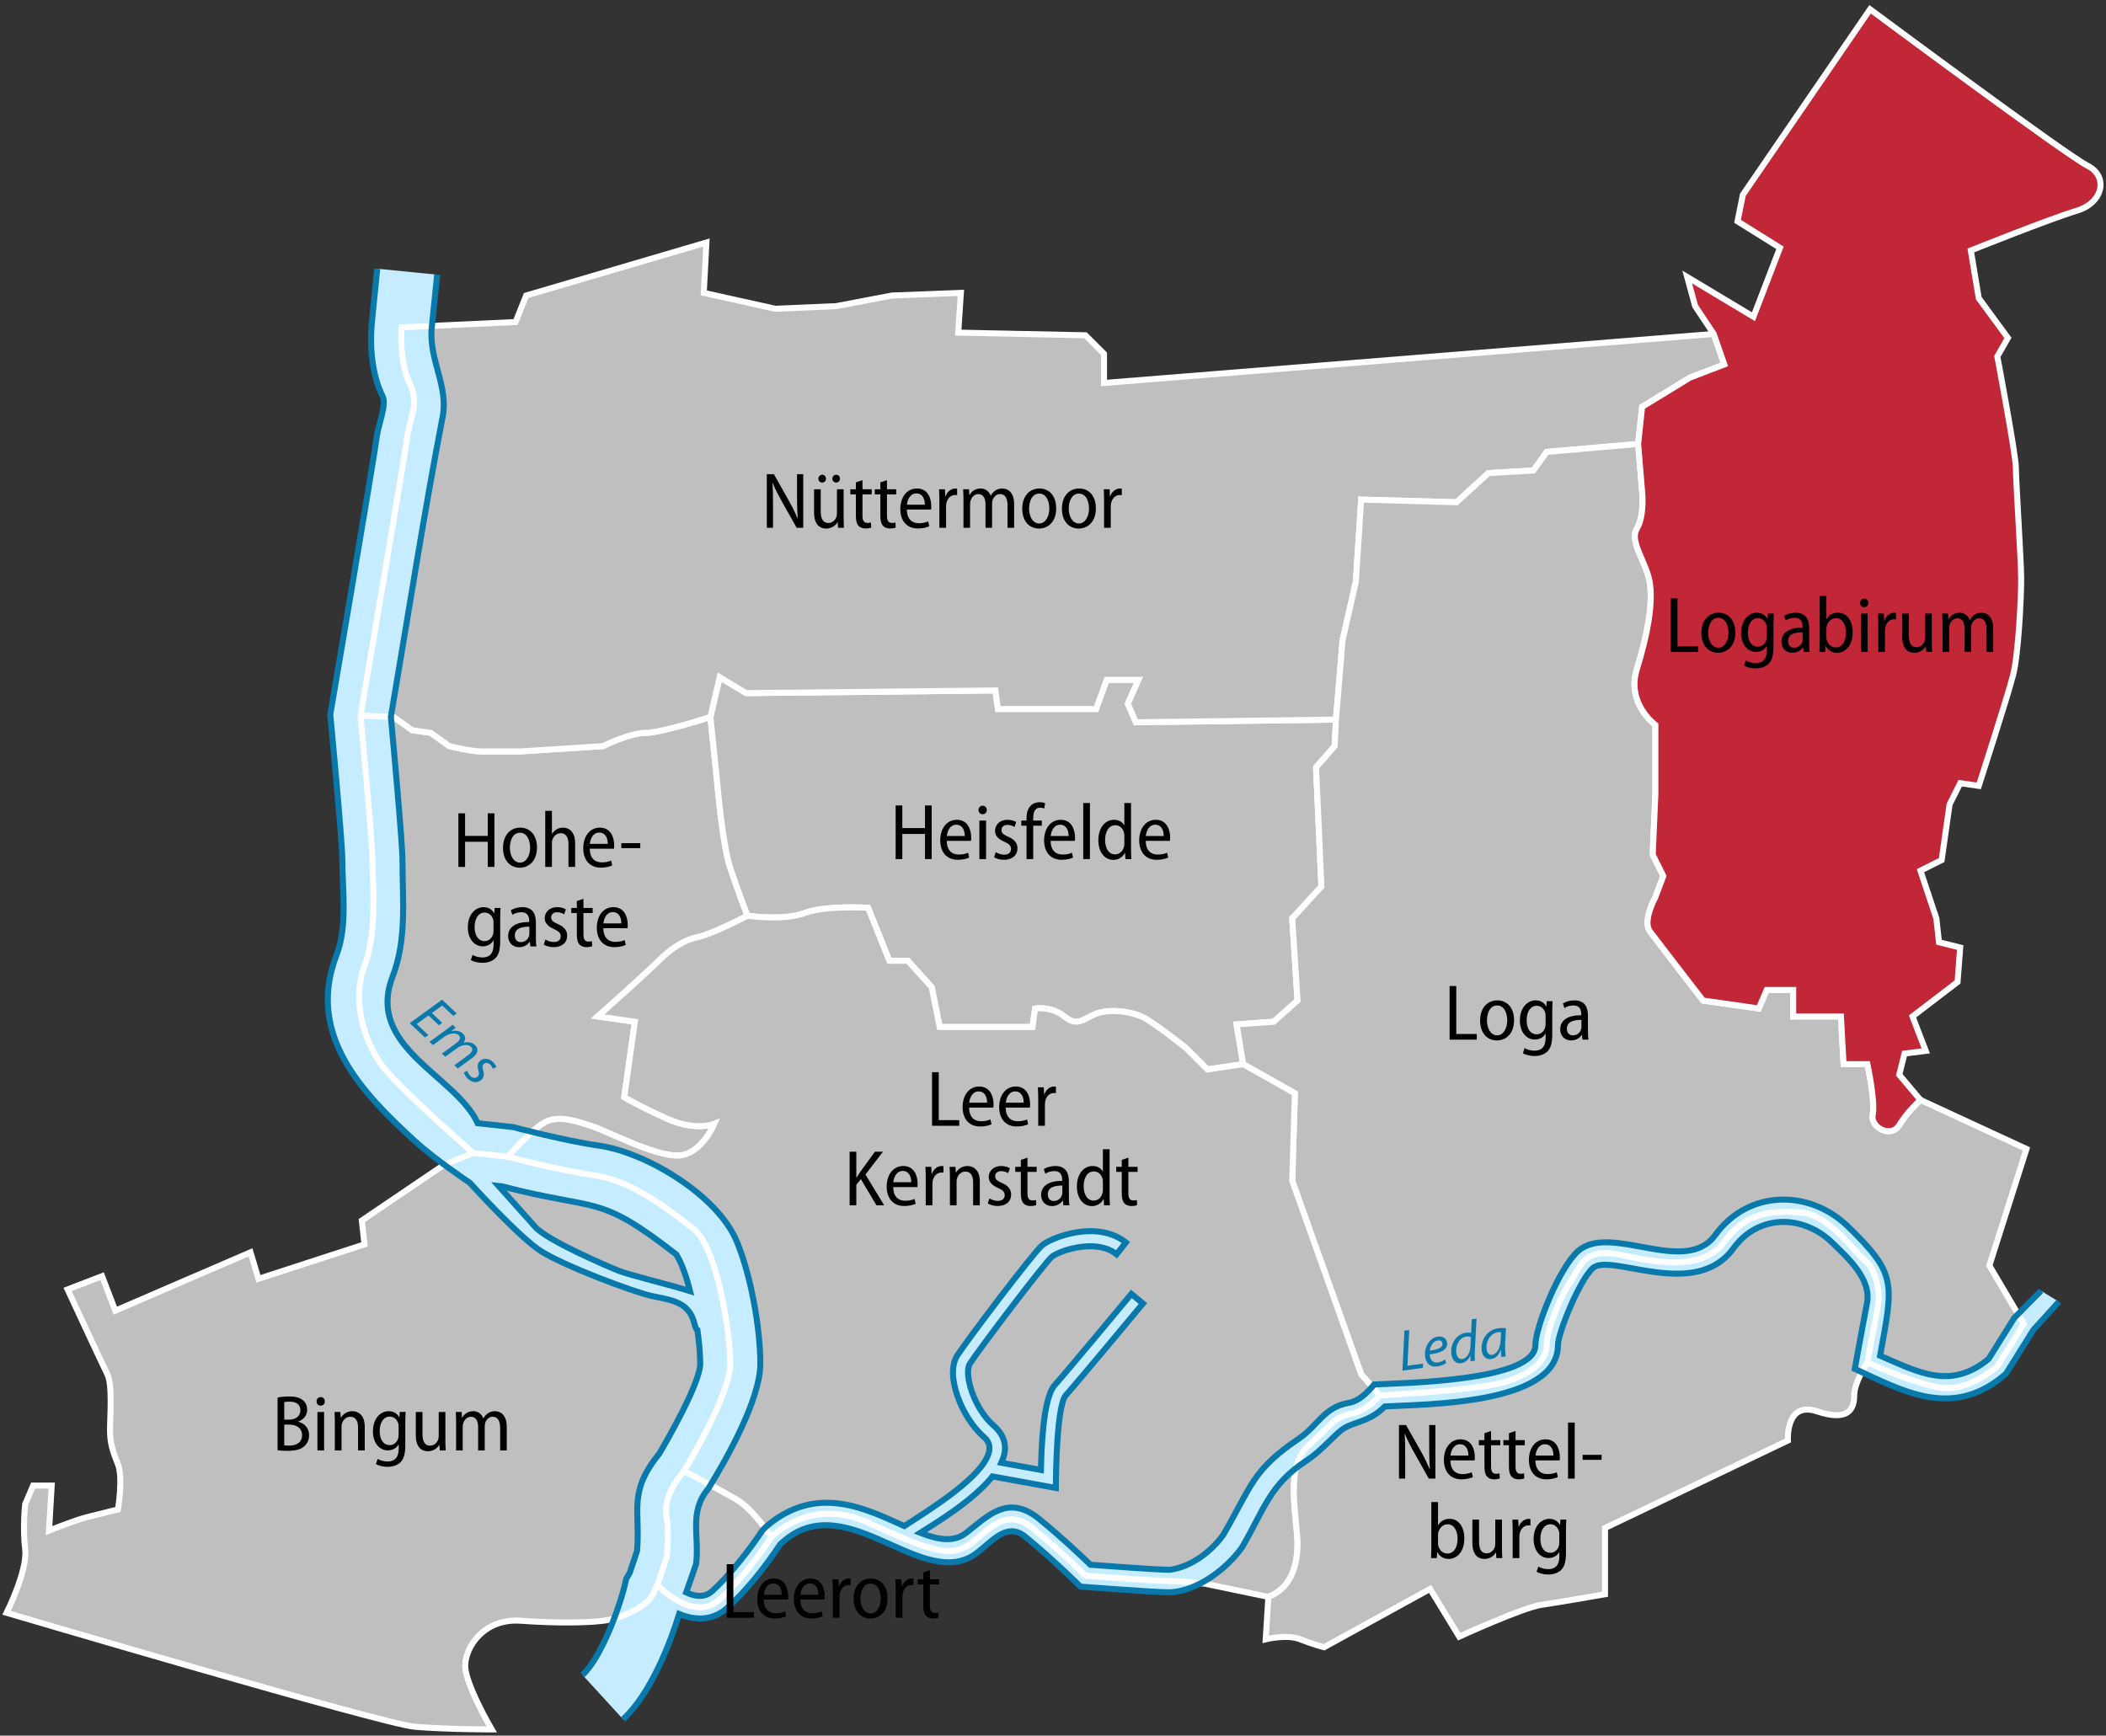 <?xml version="1.0" encoding="utf-8"?>
<!DOCTYPE svg PUBLIC "-//W3C//DTD SVG 1.1//EN" "http://www.w3.org/Graphics/SVG/1.1/DTD/svg11.dtd">
<svg version="1.1" xmlns="http://www.w3.org/2000/svg" xmlns:xlink="http://www.w3.org/1999/xlink" x="0px" y="0px" width="794.5px"
	 height="654.833px" viewBox="0 0 794.5 654.833" enable-background="new 0 0 794.5 654.833" xml:space="preserve">
<rect x="0" y="0" width="794.5" height="654.833" fill="#333333" stroke="none"/>
<g id="Karte">
	<g>
		<path fill-rule="evenodd" clip-rule="evenodd" fill="#BFBFBF" d="M282,345.5c0,0-13.5,7-18.5,8s-10,4-15,9s-23,21-23,21l14,2
			l-4,28.5c0,0,5,3,16,8s18,2,18,2s-5,12-14,12s-26-9-32-11s-12-4-17-2s-15,13.432-15,13.432l-13-1.432c0,0-27-23.5-34-32.5
			s-12-25-7-38s3-33,3-40S136,270,136,270l12.5,0.5l7,5l7,1l7,5c0,0,8,2,12,2s15,0,15,0l31-2c0,0,10-5,16-5s24.5-6,24.5-6l2.5,24
			c0,0,2,24,5,33S282,345.5,282,345.5z"/>
		
			<path fill-rule="evenodd" clip-rule="evenodd" fill="none" stroke="#FFFFFF" stroke-width="2.268" stroke-miterlimit="3.864" d="
			M282,345.5c0,0-13.5,7-18.5,8s-10,4-15,9s-23,21-23,21l14,2l-4,28.5c0,0,5,3,16,8s18,2,18,2s-5,12-14,12s-26-9-32-11s-12-4-17-2
			s-15,13.432-15,13.432l-13-1.432c0,0-27-23.5-34-32.5s-12-25-7-38s3-33,3-40S136,270,136,270l12.5,0.5l7,5l7,1l7,5c0,0,8,2,12,2
			s15,0,15,0l31-2c0,0,10-5,16-5s24.5-6,24.5-6l2.5,24c0,0,2,24,5,33S282,345.5,282,345.5z"/>
	</g>
	<g>
		<path fill-rule="evenodd" clip-rule="evenodd" fill="#BFBFBF" d="M469,401.5l-2.5-15l14-1l9-8l-2-31l11-12l-2-45l7-8l0.5-10
			l-75.5,1l-3-7l4-9h-12l-4,11h-37l-1-7l-94,1l-10-6l-3.5,15l2.5,24c0,0,2,24,5,33s6.5,18,6.5,18s13.5,2,21.5-1s24-2,24-2l8,20h7
			l9,10l3,15h35l1-7c0,0,6-1,11,3s7,1,12-1s14-1,19,2s15,11,15,11l8,8L469,401.5z"/>
		
			<path fill-rule="evenodd" clip-rule="evenodd" fill="none" stroke="#FFFFFF" stroke-width="2.268" stroke-miterlimit="3.864" d="
			M469,401.5l-2.5-15l14-1l9-8l-2-31l11-12l-2-45l7-8l0.5-10l-75.5,1l-3-7l4-9h-12l-4,11h-37l-1-7l-94,1l-10-6l-3.5,15l2.5,24
			c0,0,2,24,5,33s6.5,18,6.5,18s13.5,2,21.5-1s24-2,24-2l8,20h7l9,10l3,15h35l1-7c0,0,6-1,11,3s7,1,12-1s14-1,19,2s15,11,15,11l8,8
			L469,401.5z"/>
	</g>
	<g>
		<path fill-rule="evenodd" clip-rule="evenodd" fill="#BFBFBF" d="M136,270c0,0,16.5-96.5,17.5-104.5s5-13,1-21s-3-21-3-21l43-2
			l4-10l68-20l-1,19l27,6l23-1l21-4l26-1l-1,15l48,1l7,7v11l230-18.5l4,11.5l-13,5l-18,11l-1.5,14l-34.5,3l-5,7l-17,1l-12,11l-36-1
			l-2,31l-5,22l-2.5,30l-75.5,1l-3-7l4-9h-12l-4,11h-37l-1-7l-94,1l-10-6l-3.5,15c0,0-18.5,6-24.5,6s-16,5-16,5l-31,2c0,0-11,0-15,0
			s-12-2-12-2l-7-5l-7-1l-7-5L136,270z"/>
		
			<path fill-rule="evenodd" clip-rule="evenodd" fill="none" stroke="#FFFFFF" stroke-width="2.268" stroke-miterlimit="3.864" d="
			M136,270c0,0,16.5-96.5,17.5-104.5s5-13,1-21s-3-21-3-21l43-2l4-10l68-20l-1,19l27,6l23-1l21-4l26-1l-1,15l48,1l7,7v11l230-18.5
			l4,11.5l-13,5l-18,11l-1.5,14l-34.5,3l-5,7l-17,1l-12,11l-36-1l-2,31l-5,22l-2.5,30l-75.5,1l-3-7l4-9h-12l-4,11h-37l-1-7l-94,1
			l-10-6l-3.5,15c0,0-18.5,6-24.5,6s-16,5-16,5l-31,2c0,0-11,0-15,0s-12-2-12-2l-7-5l-7-1l-7-5L136,270z"/>
	</g>
	<g>
		<path fill-rule="evenodd" clip-rule="evenodd" fill="#BFBFBF" d="M618,167.5l-34.5,3l-5,7l-17,1l-12,11l-36-1l-2,31l-5,22l-2.5,30
			l-0.5,10l-7,8l2,45l-11,12l2,31l-9,8l-14,1l2.5,15l19.5,11l-1,33l26,73l7,8c0,0,37-2,47-5s16-8,16-14s5-18,9-24s5-13,19-10
			s31,6,39-5s18-12,29-11s20,15,24,18s6,12,5,17s-4,21.5-4,21.5s16,7.5,27,9.5s22-8,22-8l10-16l-13-22l14-44l-40-18.5
			c0,0-5,4.5-8,9.5s-11,1-10-4s-2-19-2-19h-9l-1-18h-18v-10h-10l-3,7l-21-3c0,0-17-22-20-26s2-13,2-13l3-8l-4-8l1-23v-26
			c0,0-11-8-7-21s6-24,5-32s-8-16-5-21s2-14,2-14L618,167.5z"/>
		
			<path fill-rule="evenodd" clip-rule="evenodd" fill="none" stroke="#FFFFFF" stroke-width="2.268" stroke-miterlimit="3.864" d="
			M618,167.5l-34.5,3l-5,7l-17,1l-12,11l-36-1l-2,31l-5,22l-2.5,30l-0.5,10l-7,8l2,45l-11,12l2,31l-9,8l-14,1l2.5,15l19.5,11l-1,33
			l26,73l7,8c0,0,37-2,47-5s16-8,16-14s5-18,9-24s5-13,19-10s31,6,39-5s18-12,29-11s20,15,24,18s6,12,5,17s-4,21.5-4,21.5
			s16,7.5,27,9.5s22-8,22-8l10-16l-13-22l14-44l-40-18.5c0,0-5,4.5-8,9.5s-11,1-10-4s-2-19-2-19h-9l-1-18h-18v-10h-10l-3,7l-21-3
			c0,0-17-22-20-26s2-13,2-13l3-8l-4-8l1-23v-26c0,0-11-8-7-21s6-24,5-32s-8-16-5-21s2-14,2-14L618,167.5z"/>
	</g>
	<g>
		<path fill-rule="evenodd" clip-rule="evenodd" fill="#C22737" d="M646.5,126l4,11.5l-13,5l-18,11l-1.5,14l1.5,18c0,0,1,9-2,14
			s4,13,5,21s-1,19-5,32s7,21,7,21v26l-1,23l4,8l-3,8c0,0-5,9-2,13s20,26,20,26l21,3l3-7h10v10h18l1,18h9c0,0,3,14,2,19s7,9,10,4
			s8-9.5,8-9.5l-8-9.5l2-8l8-1l-5-13l17-13l1-13l-8-2l-1-9l-6-18l8-4l3-21l4-8l7,1c0,0,11-34,13-42s3-29,3-36s-2-37-2-42s-7-42-7-42
			l4-7l-11-15l-3-18c0,0,30-12,40-15s12-13,4-17s-82-59-82-59l-48,70l-2,10l16,10l-10,26l-25-15l3,11L646.5,126z"/>
		
			<path fill-rule="evenodd" clip-rule="evenodd" fill="none" stroke="#FFFFFF" stroke-width="2.268" stroke-miterlimit="3.864" d="
			M646.5,126l4,11.5l-13,5l-18,11l-1.5,14l1.5,18c0,0,1,9-2,14s4,13,5,21s-1,19-5,32s7,21,7,21v26l-1,23l4,8l-3,8c0,0-5,9-2,13
			s20,26,20,26l21,3l3-7h10v10h18l1,18h9c0,0,3,14,2,19s7,9,10,4s8-9.5,8-9.5l-8-9.5l2-8l8-1l-5-13l17-13l1-13l-8-2l-1-9l-6-18l8-4
			l3-21l4-8l7,1c0,0,11-34,13-42s3-29,3-36s-2-37-2-42s-7-42-7-42l4-7l-11-15l-3-18c0,0,30-12,40-15s12-13,4-17s-82-59-82-59l-48,70
			l-2,10l16,10l-10,26l-25-15l3,11L646.5,126z"/>
	</g>
	<g>
		<path fill-rule="evenodd" clip-rule="evenodd" fill="#BFBFBF" d="M178.5,435l13,1.432l0,0c0,0,19,5.068,33,7.068s28,13,37,20
			s14,39,14,51S258,555,258,555l0,0c-5,6-7.5,11.5-6.5,17.5s0,15,0,15l-3.484,10.5l-1.027,1.754c-1,5-8.489,8.746-14.489,10.746
			s-22,2-36,1s-21,10-21,17s10,24,10,24s-17,0-29-1s-154-43-154-43s8-16,7-24s0-17,0-17l3-7h7l-1,17c0,0,10-4,14-5s12-3,12-3
			s2-12,0-17s-3-8-3-13s1-17-1-21s-15-32-15-32l13-5l5,13l51-22l3,10l40-13l-1-9l31-21L178.5,435L178.5,435z"/>
		
			<path fill-rule="evenodd" clip-rule="evenodd" fill="none" stroke="#FFFFFF" stroke-width="2.268" stroke-miterlimit="3.864" d="
			M178.5,435l13,1.432l0,0c0,0,19,5.068,33,7.068s28,13,37,20s14,39,14,51S258,555,258,555l0,0c-5,6-7.5,11.5-6.5,17.5s0,15,0,15
			l-3.484,10.5l-1.027,1.754c-1,5-8.489,8.746-14.489,10.746s-22,2-36,1s-21,10-21,17s10,24,10,24s-17,0-29-1s-154-43-154-43
			s8-16,7-24s0-17,0-17l3-7h7l-1,17c0,0,10-4,14-5s12-3,12-3s2-12,0-17s-3-8-3-13s1-17-1-21s-15-32-15-32l13-5l5,13l51-22l3,10
			l40-13l-1-9l31-21L178.5,435L178.5,435z"/>
	</g>
	<g>
		<path fill-rule="evenodd" clip-rule="evenodd" fill="#BFBFBF" d="M248.016,598c0,0,13.484,14.5,23.484,5.5S291,580,291,580
			s-6.5-10.5-13.5-14.5S258,555,258,555c-5,6-7.5,11.5-6.5,17.5s0,15,0,15L248.016,598L248.016,598z"/>
		
			<path fill-rule="evenodd" clip-rule="evenodd" fill="none" stroke="#FFFFFF" stroke-width="2.268" stroke-miterlimit="3.864" d="
			M248.016,598c0,0,13.484,14.5,23.484,5.5S291,580,291,580s-6.5-10.5-13.5-14.5S258,555,258,555c-5,6-7.5,11.5-6.5,17.5s0,15,0,15
			L248.016,598L248.016,598z"/>
	</g>
	<g>
		<path fill-rule="evenodd" clip-rule="evenodd" fill="#BFBFBF" d="M478.5,602.5c8-3,11-11,11-20s-5-29,4-37s10-11,16-12s11-7,11-7
			l-7-8l-26-73l1-33l-19.5-11l-13.5,2l-8-8c0,0-10-8-15-11s-14-4-19-2s-7,5-12,1s-11-3-11-3l-1,7h-35l-3-15l-9-10h-7l-8-20
			c0,0-16-1-24,2s-21.5,1-21.5,1s-13.5,7-18.5,8s-10,4-15,9s-23,21-23,21l14,2l-4,28.5c0,0,5,3,16,8s18,2,18,2s-5,12-14,12
			s-26-9-32-11s-12-4-17-2s-15,13.432-15,13.432s19,5.068,33,7.068s28,13,37,20s14,39,14,51S258,555,258,555s12.5,6.5,19.5,10.5
			S291,580,291,580s14.5-15.5,36.5-5.5s30,13,37,9s14-16,25-7s20,18,20,18s26,2,31,2s14,1,14,1L478.5,602.5z"/>
		
			<path fill-rule="evenodd" clip-rule="evenodd" fill="none" stroke="#FFFFFF" stroke-width="2.268" stroke-miterlimit="3.864" d="
			M478.5,602.5c8-3,11-11,11-20s-5-29,4-37s10-11,16-12s11-7,11-7l-7-8l-26-73l1-33l-19.5-11l-13.5,2l-8-8c0,0-10-8-15-11
			s-14-4-19-2s-7,5-12,1s-11-3-11-3l-1,7h-35l-3-15l-9-10h-7l-8-20c0,0-16-1-24,2s-21.5,1-21.5,1s-13.5,7-18.5,8s-10,4-15,9
			s-23,21-23,21l14,2l-4,28.5c0,0,5,3,16,8s18,2,18,2s-5,12-14,12s-26-9-32-11s-12-4-17-2s-15,13.432-15,13.432s19,5.068,33,7.068
			s28,13,37,20s14,39,14,51S258,555,258,555s12.5,6.5,19.5,10.5S291,580,291,580s14.5-15.5,36.5-5.5s30,13,37,9s14-16,25-7
			s20,18,20,18s26,2,31,2s14,1,14,1L478.5,602.5z"/>
	</g>
	<g>
		<path fill-rule="evenodd" clip-rule="evenodd" fill="#BFBFBF" d="M520.5,526.5c0,0,37-2,47-5s16-8,16-14s5-18,9-24s5-13,19-10
			s31,6,39-5s18-12,29-11s20,15,24,18s6,12,5,17s-4,21.5-4,21.5s-5,7.5-5,12.5s-2,10-14,6s-11,11-11,11l-69,33v25c0,0-17,3-24,4
			s-31,12-31,12l-11-18l-40,22c0,0-4-1-9-3s-13,0-13,0l1-16c8-3,11-11,11-20s-5-29,4-37s10-11,16-12S520.5,526.5,520.5,526.5z"/>
		
			<path fill-rule="evenodd" clip-rule="evenodd" fill="none" stroke="#FFFFFF" stroke-width="2.268" stroke-miterlimit="3.864" d="
			M520.5,526.5c0,0,37-2,47-5s16-8,16-14s5-18,9-24s5-13,19-10s31,6,39-5s18-12,29-11s20,15,24,18s6,12,5,17s-4,21.5-4,21.5
			s-5,7.5-5,12.5s-2,10-14,6s-11,11-11,11l-69,33v25c0,0-17,3-24,4s-31,12-31,12l-11-18l-40,22c0,0-4-1-9-3s-13,0-13,0l1-16
			c8-3,11-11,11-20s-5-29,4-37s10-11,16-12S520.5,526.5,520.5,526.5z"/>
	</g>
	<path fill="#C6ECFF" d="M260.319,487.138c-1.402-5.583-3.154-10.628-5.2-13.842c-29.863-23.226-28.825-16.101-65.688-25.686
		l-1.338-0.147c4.003,4.48,10.827,12.115,13.906,15.536c4.5,5,26.5,14.5,31.5,16.5C237.344,481.038,252.418,484.644,260.319,487.138
		z M180.204,423.78l13.394,1.475c0,0,19.064,5.1,32.506,7.02c17.511,2.501,44.562,18.573,51.851,36.106
		c5.316,12.787,8.884,32.632,8.884,46.118c0,13.55-12.783,36.029-19.605,47.131c-7.424,8.909-3.367,17.378-4.6,28.323
		c0,0-2.19,6.57-3.755,10.857c3.231,1.541,6.883,2.133,9.777-0.471c6.224-5.602,13.998-15.36,18.978-22.96
		c0,0,1.345-1.463,3.399-3.028c18.265-13.908,35.763-5.019,50.132,1.419c9.682-6.228,26.801-16.955,31.104-25.708
		c1.481-3.014,1.55-5.579-1.135-7.929c-8.251-7.22-14.732-23.258-10.025-30.655c3.483-5.474,28.694-38.836,32.077-41.656
		c3.435-2.862,20.513-9.777,31.571-1.047l-3.513,4.45c-7.941-6.27-21.864-1.185-24.429,0.953
		c-2.617,2.181-27.406,34.818-30.923,40.344c-2.292,3.602,1.226,16.564,8.975,23.345c4.915,4.3,5.176,9.163,2.88,14.024l14.961,2.72
		c0.142-6.85,0.645-26.964,5.185-32.008c4.489-4.987,28.926-34.415,28.926-34.415l4.361,3.622c0,0-24.562,29.573-29.074,34.585
		c-3.49,3.878-3.772,30.42-3.772,35l-23.911-4.347c-7.328,9.118-21.227,17.506-27.239,21.28c6.753,2.62,12.627,3.695,17.321,0.008
		c8.395-6.593,15.879-14.789,27.686-5.129c8.838,7.231,16.405,14.463,19.181,17.17c5.63,0.428,24.938,1.869,29.152,1.869l0.807,0.01
		c7.924-0.979,15.593-6.835,20.096-13.073c10.826-18.601,10.925-24.477,28.589-36.395c7.008-4.728,9.503-11.937,18.784-13.484
		c3.923-0.654,7.201-4.049,9.619-6.952c10.546-0.57,60.828-1.179,60.828-14.854c0-6.871,9.17-29.598,16.248-35.615
		c12.297-10.453,40.244,9.681,51.565-5.886c12.665-17.415,35.729-17.163,50.023-3.302c18.589,18.026,17.231,21.245,12.196,48.787
		c14.739,6.431,26.757,12.981,40.957,1.212l9.656-15.45L770,487l6.708,4.142l-9.602,10.612l-10.307,16.491
		c0,0-1.234,1.131-2.631,2.184c-18.589,14.002-35.866,4.742-54.437-3.968c0,0,3.596-19.776,4.6-24.793
		c1.809-9.042-7.278-17.154-13.166-22.863c-10.709-10.385-27.597-11.042-37.227,2.198c-14.457,19.878-46.181,1.623-52.935,7.364
		c-4.972,4.226-13.252,24.53-13.252,29.135c0,22.574-50.138,22.255-65.305,23.147c-6.51,6.552-12.563,5.493-17.009,9.416
		c-4.203,3.709-7.742,7.876-12.459,10.955c-14.037,9.16-15.995,18.378-24.412,32.789c-5.69,7.965-16.513,16.332-26.91,16.951
		l-1.156-0.006c-5.053,0-32.894-2.132-32.894-2.132s-9.972-9.971-20.799-18.829c-7.784-6.369-13.986,3.851-20.198,7.401
		c-20.55,11.743-48.624-27.204-72.301-4.488c-5.71,8.538-12.325,17.082-19.964,23.956c-5.478,4.93-12.127,4.778-18.124,2.285
		c-3.328,10.805-10.697,30.144-21.16,39.724l-15.314-16.725c7.144-6.541,14.573-26.659,16.489-36.24l1.37-2.376l2.727-8.179
		c1.294-15.508-3.511-22.025,8.38-36.705c2.542-4.273,15.449-26.545,15.449-33.944c0-3.14-0.363-7.679-1.049-12.677
		c-0.389-0.171-0.772-0.879-1.112-2.323c-2-8.5-9-9-16-10.5s-33.5-11.5-42-17c-7.951-5.145-24.651-23.413-26.776-25.753
		c-0.744-0.497-13.242-8.872-20.757-15.768c-19.547-17.935-41.141-39.914-29.55-70.05c4.271-11.105,2.244-24.336,2.244-35.93
		c0-6.864-4.56-54.926-4.56-54.926s16.652-97.518,17.648-105.48c0.453-3.623,3.663-11.417,2.109-14.523
		c-3.949-7.899-4.857-18.332-4.152-27.069l2.108-21.128l22.565,2.253l-2.08,20.829c-0.726,11.678,6.373,21.44,4.21,32.686
		c-7.225,37.572-13.119,75.555-19.551,113.295c0.76,8.217,4.38,47.677,4.38,54.063c0,14.843,1.746,29.765-3.756,44.07
		C137.861,395.146,172.142,405.946,180.204,423.78z"/>
	
		<line fill-rule="evenodd" clip-rule="evenodd" fill="none" stroke="#FFFFFF" stroke-width="2.268" stroke-miterlimit="3.864" x1="167.516" y1="439.5" x2="178.5" y2="435"/>
	<path fill-rule="evenodd" clip-rule="evenodd" fill="none" stroke="#FFFFFF" stroke-width="2.268" stroke-miterlimit="3.864" d="
		M704.516,514c0,0-1.101,1.628-2.261,3.873"/>
	<path fill-rule="evenodd" clip-rule="evenodd" fill="none" stroke="#FFFFFF" stroke-width="2.268" stroke-miterlimit="3.864" d="
		M200.915,426.933c-4.603,4.034-9.415,9.499-9.415,9.499"/>
	<path fill-rule="evenodd" clip-rule="evenodd" fill="none" stroke="#FFFFFF" stroke-width="2.268" stroke-miterlimit="3.864" d="
		M258.016,555c0,0,4.645,2.423,9.868,5.221"/>
	<path fill-rule="evenodd" clip-rule="evenodd" fill="none" stroke="#FFFFFF" stroke-width="2.268" stroke-miterlimit="3.864" d="
		M288.193,575.891C289.958,578.242,291,580,291,580"/>
	<path fill-rule="evenodd" clip-rule="evenodd" fill="none" stroke="#FFFFFF" stroke-width="2.268" stroke-miterlimit="3.864" d="
		M248.016,598c0,0,13.484,14.5,23.484,5.5S291,580,291,580s14.5-15.5,36.5-5.5s30,13,37,9s14-16,25-7s20,18,20,18s26,2,31,2
		c3.521,0,9.024,0.496,11.973,0.789"/>
	
		<line fill-rule="evenodd" clip-rule="evenodd" fill="none" stroke="#FFFFFF" stroke-width="2.268" stroke-miterlimit="3.864" x1="520.516" y1="526.5" x2="517.247" y2="522.783"/>
	<path fill-rule="evenodd" clip-rule="evenodd" fill="none" stroke="#FFFFFF" stroke-width="2.268" stroke-miterlimit="3.864" d="
		M488.957,554.096c0.766-3.434,2.126-6.448,4.543-8.596c9-8,10-11,16-12s11.031-7,11.031-7s36.969-2,46.969-5s16-8,16-14s5-18,9-24
		s5-13,19-10s31,6,39-5s18-12,29-11s20,15,24,18s6,12,5,17s-4,21.5-4,21.5s16,7.5,27,9.5s22-8,22-8l10-16l-2.618-4.431"/>
	
		<line fill-rule="evenodd" clip-rule="evenodd" fill="none" stroke="#FFFFFF" stroke-width="2.268" stroke-miterlimit="3.864" x1="148.531" y1="270.5" x2="136" y2="270"/>
	<path fill-rule="evenodd" clip-rule="evenodd" fill="none" stroke="#FFFFFF" stroke-width="2.268" stroke-miterlimit="3.864" d="
		M163.023,122.964L151.5,123.5c0,0-1,13,3,21s0,13-1,21S136,270,136,270s4.5,47.5,4.5,54.5s2,27-3,40s0,29,7,38s34,32.5,34,32.5
		l13.016,1.432c0,0,18.984,5.068,32.984,7.068s28,13,37,20s14,39,14,51S258.047,555,258.047,555c-5,6-7.547,11.5-6.547,17.5
		s0,15,0,15l-3.484,10.5l-1.027,1.754c-1,5-8.489,8.746-14.489,10.746"/>
	<path fill-rule="evenodd" clip-rule="evenodd" fill="none" stroke="#0978AB" stroke-width="2.268" stroke-miterlimit="3.864" d="
		M164.926,103.626l-2.126,20.829c-0.726,11.678,6.373,21.44,4.21,32.686c-7.225,37.572-13.119,75.555-19.551,113.295
		c0.76,8.217,4.38,47.677,4.38,54.063c0,14.843,1.746,29.765-3.756,44.07c-10.221,26.576,24.059,37.376,32.121,55.21l13.394,1.475
		c0,0,19.064,5.1,32.506,7.02c17.511,2.501,44.562,18.573,51.851,36.106c5.316,12.787,8.884,32.632,8.884,46.118
		c0,13.55-12.783,36.029-19.605,47.131c-7.424,8.909-3.367,17.378-4.6,28.323c0,0-2.19,6.57-3.755,10.857
		c3.231,1.541,6.883,2.133,9.777-0.471c6.224-5.602,13.998-15.36,18.978-22.96c0,0,1.345-1.463,3.399-3.028
		c18.265-13.908,35.763-5.019,50.132,1.419c9.682-6.228,26.801-16.955,31.104-25.708c1.481-3.014,1.55-5.579-1.135-7.929
		c-8.251-7.22-14.732-23.258-10.025-30.655c3.483-5.474,28.694-38.836,32.077-41.656c3.435-2.862,20.513-9.777,31.571-1.047
		l-3.513,4.45c-7.941-6.27-21.864-1.185-24.429,0.953c-2.617,2.181-27.406,34.818-30.923,40.344
		c-2.292,3.602,1.226,16.564,8.975,23.345c4.915,4.3,5.176,9.163,2.88,14.024l14.961,2.72c0.142-6.85,0.645-26.964,5.185-32.008
		c4.489-4.987,28.926-34.415,28.926-34.415l4.361,3.622c0,0-24.562,29.573-29.074,34.585c-3.49,3.878-3.772,30.42-3.772,35
		l-23.911-4.347c-7.328,9.118-21.227,17.506-27.239,21.28c6.753,2.62,12.627,3.695,17.321,0.008
		c8.395-6.593,15.879-14.789,27.686-5.129c8.838,7.231,16.405,14.463,19.181,17.17c5.63,0.428,24.938,1.869,29.152,1.869l0.807,0.01
		c7.924-0.979,15.593-6.835,20.096-13.073c10.826-18.601,10.925-24.477,28.589-36.395c7.008-4.728,9.503-11.937,18.784-13.484
		c3.923-0.654,7.201-4.049,9.619-6.952c10.546-0.57,60.828-1.179,60.828-14.854c0-6.871,9.17-29.598,16.248-35.615
		c12.297-10.453,40.244,9.681,51.565-5.886c12.665-17.415,35.729-17.163,50.023-3.302c18.589,18.026,17.231,21.245,12.196,48.787
		c14.739,6.431,26.757,12.981,40.957,1.212l9.656-15.45L770,487"/>
	<path fill-rule="evenodd" clip-rule="evenodd" fill="none" stroke="#0978AB" stroke-width="2.268" stroke-miterlimit="3.864" d="
		M776.723,491.142l-9.618,10.612l-10.307,16.491c0,0-1.234,1.131-2.631,2.184c-18.589,14.002-35.866,4.742-54.437-3.968
		c0,0,3.596-19.776,4.6-24.793c1.809-9.042-7.278-17.154-13.166-22.863c-10.709-10.385-27.597-11.042-37.227,2.198
		c-14.457,19.878-46.181,1.623-52.935,7.364c-4.972,4.226-13.252,24.53-13.252,29.135c0,22.574-50.138,22.255-65.305,23.147
		c-6.51,6.552-12.563,5.493-17.009,9.416c-4.203,3.709-7.742,7.876-12.459,10.955c-14.037,9.16-15.995,18.378-24.412,32.789
		c-5.69,7.965-16.513,16.332-26.91,16.951l-1.156-0.006c-5.053,0-32.894-2.132-32.894-2.132s-9.972-9.971-20.799-18.829
		c-7.784-6.369-13.986,3.851-20.198,7.401c-20.55,11.743-48.624-27.204-72.301-4.488c-5.71,8.538-12.325,17.082-19.964,23.956
		c-5.478,4.93-12.127,4.778-18.124,2.285c-3.328,10.805-10.697,30.144-21.16,39.724"/>
	<path fill-rule="evenodd" clip-rule="evenodd" fill="none" stroke="#0978AB" stroke-width="2.268" stroke-miterlimit="3.864" d="
		M219.762,631.944c7.144-6.541,14.558-26.659,16.474-36.24l1.37-2.376l2.727-8.179c1.294-15.508-3.511-22.025,8.38-36.705
		c2.542-4.273,15.449-26.545,15.449-33.944c0-3.14-0.363-7.679-1.049-12.677c-0.389-0.171-0.772-0.879-1.112-2.323
		c-2-8.5-9-9-16-10.5s-33.5-11.5-42-17c-7.951-5.145-24.651-23.413-26.776-25.753c-0.744-0.497-13.242-8.872-20.757-15.768
		c-19.547-17.935-41.141-39.914-29.55-70.05c4.271-11.105,2.244-24.336,2.244-35.93c0-6.864-4.56-54.926-4.56-54.926
		s16.652-97.518,17.648-105.48c0.453-3.623,3.663-11.417,2.109-14.523c-3.949-7.899-4.857-18.332-4.152-27.069l2.108-21.128"/>
	<path fill="none" stroke="#0978AB" stroke-width="2.268" stroke-miterlimit="3.864" d="M260.319,487.138
		c-1.402-5.583-3.154-10.628-5.2-13.842c-29.863-23.226-28.825-16.101-65.688-25.686l-1.338-0.147
		c4.003,4.48,10.827,12.115,13.906,15.536c4.5,5,26.5,14.5,31.5,16.5C237.344,481.038,252.418,484.644,260.319,487.138z"/>
</g>
<g id="Schrift">
	<g>
		<path d="M289.286,199.125v-20.219h2.67l5.64,9.99c1.29,2.31,2.43,4.62,3.3,6.72l0.06-0.03c-0.21-2.82-0.27-5.339-0.27-8.58v-8.1
			h2.34v20.219h-2.49l-5.67-10.08c-1.23-2.22-2.43-4.5-3.36-6.81l-0.09,0.03c0.18,2.61,0.21,5.07,0.21,8.7v8.16H289.286z"/>
		<path d="M318.265,195.165c0,1.53,0.06,2.82,0.12,3.96h-2.22l-0.15-2.1h-0.06c-0.6,1.02-2.01,2.4-4.29,2.4
			c-2.37,0-4.56-1.47-4.56-6.12v-8.7h2.52v8.28c0,2.61,0.72,4.44,2.85,4.44c1.65,0,2.7-1.26,3.06-2.28
			c0.12-0.39,0.21-0.84,0.21-1.35v-9.09h2.52V195.165z M310.165,182.056c-0.84,0-1.44-0.66-1.44-1.47c0-0.81,0.66-1.47,1.47-1.47
			c0.81,0,1.41,0.63,1.41,1.47c0,0.81-0.57,1.47-1.41,1.47H310.165z M315.415,182.056c-0.81,0-1.41-0.66-1.41-1.47
			c0-0.81,0.63-1.47,1.47-1.47c0.81,0,1.41,0.63,1.41,1.47c0,0.81-0.57,1.47-1.41,1.47H315.415z"/>
		<path d="M325.375,181.156v3.45h3.48v1.92h-3.48v8.07c0,1.83,0.57,2.7,1.86,2.7c0.6,0,0.99-0.06,1.35-0.15l0.09,1.92
			c-0.48,0.18-1.2,0.33-2.16,0.33c-1.11,0-2.07-0.36-2.67-1.05c-0.66-0.75-0.96-1.95-0.96-3.75v-8.07h-2.1v-1.92h2.1v-2.61
			L325.375,181.156z"/>
		<path d="M334.615,181.156v3.45h3.48v1.92h-3.48v8.07c0,1.83,0.57,2.7,1.86,2.7c0.6,0,0.99-0.06,1.35-0.15l0.09,1.92
			c-0.48,0.18-1.2,0.33-2.16,0.33c-1.11,0-2.07-0.36-2.67-1.05c-0.66-0.75-0.96-1.95-0.96-3.75v-8.07h-2.1v-1.92h2.1v-2.61
			L334.615,181.156z"/>
		<path d="M342.116,192.255c0.03,3.84,2.16,5.16,4.5,5.16c1.62,0,2.7-0.3,3.54-0.69l0.42,1.83c-0.87,0.42-2.37,0.84-4.32,0.84
			c-4.17,0-6.6-2.91-6.6-7.32c0-4.47,2.43-7.77,6.27-7.77c4.2,0,5.4,3.84,5.4,6.689c0,0.57-0.03,0.96-0.09,1.26H342.116z
			 M348.895,190.425c0.03-2.04-0.78-4.26-3.209-4.26c-2.34,0-3.36,2.37-3.54,4.26H348.895z"/>
		<path d="M354.385,188.896c0-1.56-0.06-3.03-0.12-4.29h2.22l0.12,2.7h0.09c0.6-1.8,2.1-3,3.72-3c0.27,0,0.45,0.03,0.66,0.06v2.46
			c-0.21-0.06-0.45-0.06-0.75-0.06c-1.74,0-3,1.38-3.33,3.27c-0.06,0.36-0.09,0.81-0.09,1.26v7.83h-2.52V188.896z"/>
		<path d="M363.475,188.476c0-1.56-0.06-2.67-0.12-3.87h2.22l0.12,2.19h0.06c0.75-1.32,2.04-2.49,4.2-2.49
			c1.77,0,3.18,1.05,3.78,2.7h0.06c0.42-0.78,0.99-1.41,1.56-1.83c0.78-0.57,1.65-0.87,2.82-0.87c1.95,0,4.41,1.32,4.41,5.94v8.879
			h-2.49v-8.459c0-2.55-0.81-4.26-2.82-4.26c-1.35,0-2.4,1.02-2.82,2.31c-0.12,0.39-0.18,0.84-0.18,1.32v9.09h-2.49v-8.939
			c0-2.1-0.81-3.78-2.7-3.78c-1.44,0-2.58,1.17-2.94,2.55c-0.12,0.39-0.18,0.84-0.18,1.29v8.879h-2.49V188.476z"/>
		<path d="M391.944,199.425c-3.54,0-6.3-2.7-6.3-7.47c0-5.01,2.94-7.649,6.51-7.649c3.69,0,6.3,2.82,6.3,7.47
			c0,5.459-3.39,7.649-6.48,7.649H391.944z M392.064,197.505c2.37,0,3.81-2.67,3.81-5.669c0-2.4-0.99-5.61-3.81-5.61
			c-2.79,0-3.84,3.06-3.84,5.67c0,2.939,1.41,5.609,3.81,5.609H392.064z"/>
		<path d="M406.915,199.425c-3.54,0-6.3-2.7-6.3-7.47c0-5.01,2.94-7.649,6.51-7.649c3.689,0,6.3,2.82,6.3,7.47
			c0,5.459-3.39,7.649-6.48,7.649H406.915z M407.034,197.505c2.37,0,3.81-2.67,3.81-5.669c0-2.4-0.99-5.61-3.81-5.61
			c-2.79,0-3.84,3.06-3.84,5.67c0,2.939,1.41,5.609,3.81,5.609H407.034z"/>
		<path d="M416.514,188.896c0-1.56-0.06-3.03-0.12-4.29h2.22l0.12,2.7h0.09c0.6-1.8,2.1-3,3.72-3c0.27,0,0.45,0.03,0.66,0.06v2.46
			c-0.21-0.06-0.45-0.06-0.75-0.06c-1.74,0-3,1.38-3.33,3.27c-0.06,0.36-0.09,0.81-0.09,1.26v7.83h-2.52V188.896z"/>
	</g>
	<g>
		<path d="M340.406,303.906v8.52h8.55v-8.52h2.52v20.219h-2.52v-9.479h-8.55v9.479h-2.52v-20.219H340.406z"/>
		<path d="M357.176,317.255c0.03,3.84,2.16,5.16,4.5,5.16c1.62,0,2.7-0.3,3.54-0.69l0.42,1.83c-0.87,0.42-2.37,0.84-4.32,0.84
			c-4.17,0-6.6-2.91-6.6-7.32c0-4.47,2.43-7.77,6.27-7.77c4.2,0,5.4,3.84,5.4,6.689c0,0.57-0.03,0.96-0.09,1.26H357.176z
			 M363.956,315.425c0.03-2.04-0.78-4.26-3.21-4.26c-2.34,0-3.36,2.37-3.54,4.26H363.956z"/>
		<path d="M370.675,307.206c-0.9,0-1.53-0.69-1.53-1.59c0-0.93,0.66-1.62,1.56-1.62c0.93,0,1.56,0.69,1.56,1.62
			c0,0.9-0.6,1.59-1.56,1.59H370.675z M369.476,324.125v-14.52h2.52v14.52H369.476z"/>
		<path d="M375.655,321.515c0.69,0.45,1.95,0.96,3.15,0.96c1.74,0,2.61-0.9,2.61-2.16c0-1.2-0.66-1.89-2.46-2.7
			c-2.4-1.02-3.57-2.4-3.57-4.14c0-2.34,1.86-4.17,4.71-4.17c1.38,0,2.52,0.39,3.27,0.84l-0.63,1.86c-0.57-0.36-1.5-0.78-2.67-0.78
			c-1.47,0-2.25,0.9-2.25,1.95c0,1.14,0.72,1.68,2.459,2.49c2.25,0.96,3.57,2.25,3.57,4.38c0,2.669-1.98,4.35-5.1,4.35
			c-1.44,0-2.82-0.39-3.72-0.96L375.655,321.515z"/>
		<path d="M387.265,324.125v-12.6h-1.98v-1.92h1.98v-0.75c0-1.89,0.39-3.69,1.56-4.86c0.93-0.96,2.22-1.32,3.33-1.32
			c0.9,0,1.65,0.18,2.13,0.39l-0.36,1.98c-0.36-0.15-0.84-0.3-1.56-0.3c-2.07,0-2.58,1.92-2.58,4.05v0.81h3.24v1.92h-3.24v12.6
			H387.265z"/>
		<path d="M396.355,317.255c0.03,3.84,2.16,5.16,4.5,5.16c1.62,0,2.7-0.3,3.54-0.69l0.42,1.83c-0.87,0.42-2.37,0.84-4.32,0.84
			c-4.17,0-6.6-2.91-6.6-7.32c0-4.47,2.43-7.77,6.27-7.77c4.2,0,5.4,3.84,5.4,6.689c0,0.57-0.03,0.96-0.09,1.26H396.355z
			 M403.134,315.425c0.03-2.04-0.78-4.26-3.209-4.26c-2.34,0-3.36,2.37-3.54,4.26H403.134z"/>
		<path d="M408.655,302.976h2.52v21.149h-2.52V302.976z"/>
		<path d="M426.684,302.976v17.489c0,1.2,0.06,2.7,0.12,3.66h-2.22l-0.15-2.31h-0.09c-0.69,1.44-2.25,2.61-4.35,2.61
			c-3.21,0-5.64-2.88-5.64-7.41c0-4.919,2.73-7.709,5.879-7.709c1.89,0,3.24,0.87,3.87,2.04h0.06v-8.37H426.684z M424.164,315.396
			c0-0.33-0.03-0.75-0.09-1.08c-0.33-1.62-1.59-2.97-3.33-2.97c-2.49,0-3.84,2.49-3.84,5.58c0,2.97,1.26,5.43,3.78,5.43
			c1.44,0,2.85-0.96,3.36-2.97c0.09-0.3,0.12-0.66,0.12-1.08V315.396z"/>
		<path d="M432.234,317.255c0.03,3.84,2.16,5.16,4.5,5.16c1.62,0,2.7-0.3,3.54-0.69l0.42,1.83c-0.87,0.42-2.37,0.84-4.32,0.84
			c-4.17,0-6.6-2.91-6.6-7.32c0-4.47,2.43-7.77,6.27-7.77c4.2,0,5.4,3.84,5.4,6.689c0,0.57-0.03,0.96-0.09,1.26H432.234z
			 M439.014,315.425c0.03-2.04-0.78-4.26-3.21-4.26c-2.34,0-3.36,2.37-3.54,4.26H439.014z"/>
	</g>
	<g>
		<path d="M175.456,306.864v8.52h8.55v-8.52h2.52v20.219h-2.52v-9.479h-8.55v9.479h-2.52v-20.219H175.456z"/>
		<path d="M196.065,327.383c-3.54,0-6.3-2.7-6.3-7.47c0-5.01,2.94-7.649,6.51-7.649c3.69,0,6.3,2.82,6.3,7.47
			c0,5.459-3.39,7.649-6.48,7.649H196.065z M196.185,325.463c2.37,0,3.81-2.67,3.81-5.669c0-2.4-0.99-5.61-3.81-5.61
			c-2.79,0-3.84,3.06-3.84,5.67c0,2.939,1.41,5.609,3.81,5.609H196.185z"/>
		<path d="M205.695,305.934h2.52v8.669h0.06c0.39-0.66,0.99-1.26,1.68-1.68c0.72-0.42,1.53-0.66,2.49-0.66
			c1.89,0,4.53,1.26,4.53,5.88v8.939h-2.52v-8.669c0-2.19-0.75-4.05-2.939-4.05c-1.5,0-2.7,1.08-3.15,2.55
			c-0.12,0.33-0.15,0.75-0.15,1.2v8.97h-2.52V305.934z"/>
		<path d="M222.495,320.213c0.03,3.84,2.16,5.16,4.5,5.16c1.62,0,2.7-0.3,3.54-0.69l0.42,1.83c-0.87,0.42-2.37,0.84-4.32,0.84
			c-4.17,0-6.6-2.91-6.6-7.32c0-4.47,2.43-7.77,6.27-7.77c4.2,0,5.4,3.84,5.4,6.689c0,0.57-0.03,0.96-0.09,1.26H222.495z
			 M229.275,318.383c0.03-2.04-0.78-4.26-3.21-4.26c-2.34,0-3.36,2.37-3.54,4.26H229.275z"/>
		<path d="M241.544,318.113v1.89h-7.14v-1.89H241.544z"/>
		<path d="M188.7,355.043c0,3.51-0.63,5.34-1.86,6.54c-1.26,1.2-3.09,1.68-4.86,1.68c-1.59,0-3.3-0.39-4.35-1.05l0.63-1.95
			c0.84,0.51,2.19,0.99,3.78,0.99c2.46,0,4.17-1.32,4.17-4.86v-1.59h-0.06c-0.69,1.29-2.13,2.25-4.05,2.25
			c-3.3,0-5.61-3.03-5.61-7.14c0-5.04,2.97-7.649,5.94-7.649c2.22,0,3.39,1.23,3.99,2.31h0.06l0.12-2.01h2.22
			c-0.06,1.02-0.12,2.25-0.12,4.14V355.043z M186.18,348.083c0-0.42-0.03-0.81-0.12-1.14c-0.42-1.38-1.47-2.64-3.24-2.64
			c-2.25,0-3.78,2.16-3.78,5.49c0,3.12,1.38,5.28,3.78,5.28c1.35,0,2.64-0.81,3.18-2.52c0.15-0.45,0.18-0.93,0.18-1.38V348.083z"/>
		<path d="M202.169,353.663c0,1.2,0.03,2.43,0.21,3.42h-2.28l-0.21-1.74h-0.09c-0.75,1.11-2.13,2.04-3.99,2.04
			c-2.61,0-4.11-1.95-4.11-4.169c0-3.54,3.03-5.37,7.95-5.34v-0.36c0-1.41-0.39-3.36-3-3.33c-1.23,0-2.46,0.36-3.36,0.99l-0.57-1.74
			c1.02-0.66,2.64-1.17,4.35-1.17c3.96,0,5.1,2.7,5.1,5.729V353.663z M199.709,349.643c-2.37-0.03-5.49,0.39-5.49,3.3
			c0,1.77,1.08,2.52,2.25,2.52c1.65,0,2.76-1.05,3.12-2.34c0.09-0.27,0.12-0.57,0.12-0.84V349.643z"/>
		<path d="M205.77,354.473c0.69,0.45,1.95,0.96,3.15,0.96c1.74,0,2.61-0.9,2.61-2.16c0-1.2-0.66-1.89-2.46-2.7
			c-2.4-1.02-3.57-2.4-3.57-4.14c0-2.34,1.86-4.17,4.71-4.17c1.38,0,2.52,0.39,3.27,0.84l-0.63,1.86c-0.57-0.36-1.5-0.78-2.67-0.78
			c-1.47,0-2.25,0.9-2.25,1.95c0,1.14,0.72,1.68,2.459,2.49c2.25,0.96,3.57,2.25,3.57,4.38c0,2.669-1.98,4.35-5.1,4.35
			c-1.44,0-2.82-0.39-3.72-0.96L205.77,354.473z"/>
		<path d="M220.109,339.114v3.45h3.48v1.92h-3.48v8.07c0,1.83,0.57,2.7,1.86,2.7c0.6,0,0.99-0.06,1.35-0.15l0.09,1.92
			c-0.48,0.18-1.2,0.33-2.16,0.33c-1.11,0-2.07-0.36-2.67-1.05c-0.66-0.75-0.96-1.95-0.96-3.75v-8.07h-2.1v-1.92h2.1v-2.61
			L220.109,339.114z"/>
		<path d="M227.61,350.213c0.03,3.84,2.16,5.16,4.5,5.16c1.62,0,2.7-0.3,3.54-0.69l0.42,1.83c-0.87,0.42-2.37,0.84-4.32,0.84
			c-4.17,0-6.6-2.91-6.6-7.32c0-4.47,2.43-7.77,6.27-7.77c4.2,0,5.4,3.84,5.4,6.689c0,0.57-0.03,0.96-0.09,1.26H227.61z
			 M234.389,348.383c0.03-2.04-0.78-4.26-3.209-4.26c-2.34,0-3.36,2.37-3.54,4.26H234.389z"/>
	</g>
	<g>
		<path d="M546.865,372.031h2.52v18.089h7.74v2.13h-10.26V372.031z"/>
		<path d="M564.685,392.55c-3.54,0-6.3-2.7-6.3-7.47c0-5.01,2.94-7.649,6.51-7.649c3.689,0,6.3,2.82,6.3,7.47
			c0,5.459-3.39,7.649-6.48,7.649H564.685z M564.805,390.63c2.37,0,3.81-2.67,3.81-5.669c0-2.4-0.99-5.61-3.81-5.61
			c-2.79,0-3.84,3.06-3.84,5.67c0,2.939,1.41,5.609,3.81,5.609H564.805z"/>
		<path d="M585.594,390.21c0,3.51-0.63,5.34-1.86,6.54c-1.26,1.2-3.09,1.68-4.86,1.68c-1.59,0-3.3-0.39-4.35-1.05l0.63-1.95
			c0.84,0.51,2.19,0.99,3.78,0.99c2.46,0,4.17-1.32,4.17-4.86v-1.59h-0.06c-0.69,1.29-2.13,2.25-4.05,2.25
			c-3.3,0-5.61-3.03-5.61-7.14c0-5.04,2.97-7.649,5.94-7.649c2.22,0,3.39,1.23,3.99,2.31h0.06l0.12-2.01h2.22
			c-0.06,1.02-0.12,2.25-0.12,4.14V390.21z M583.075,383.25c0-0.42-0.03-0.81-0.12-1.14c-0.42-1.38-1.47-2.64-3.24-2.64
			c-2.25,0-3.78,2.16-3.78,5.49c0,3.12,1.38,5.28,3.78,5.28c1.35,0,2.64-0.81,3.18-2.52c0.15-0.45,0.18-0.93,0.18-1.38V383.25z"/>
		<path d="M599.064,388.83c0,1.2,0.03,2.43,0.21,3.42h-2.28l-0.21-1.74h-0.09c-0.75,1.11-2.13,2.04-3.99,2.04
			c-2.61,0-4.11-1.95-4.11-4.169c0-3.54,3.03-5.37,7.95-5.34v-0.36c0-1.41-0.39-3.36-3-3.33c-1.23,0-2.46,0.36-3.36,0.99l-0.57-1.74
			c1.02-0.66,2.64-1.17,4.35-1.17c3.96,0,5.1,2.7,5.1,5.729V388.83z M596.604,384.81c-2.37-0.03-5.49,0.39-5.49,3.3
			c0,1.77,1.08,2.52,2.25,2.52c1.65,0,2.76-1.05,3.12-2.34c0.09-0.27,0.12-0.57,0.12-0.84V384.81z"/>
	</g>
	<g>
		<path d="M104.721,527.301c1.11-0.24,2.7-0.42,4.35-0.42c2.399,0,4.02,0.42,5.22,1.44c0.99,0.81,1.59,2.01,1.59,3.57
			c0,1.98-1.26,3.69-3.33,4.44v0.09c2.07,0.51,4.05,2.16,4.05,5.07c0,1.71-0.63,3.06-1.65,4.02c-1.32,1.32-3.45,1.89-6.479,1.89
			c-1.71,0-2.94-0.12-3.75-0.21V527.301z M107.241,535.61h1.98c2.49,0,4.11-1.47,4.11-3.48c0-2.189-1.5-3.3-4.08-3.3
			c-1.02,0-1.62,0.09-2.01,0.18V535.61z M107.241,545.3c0.45,0.09,1.08,0.12,1.89,0.12c2.61,0,4.83-1.11,4.83-3.959
			c0-2.76-2.25-3.96-4.89-3.96h-1.83V545.3z"/>
		<path d="M120.951,530.331c-0.9,0-1.53-0.69-1.53-1.59c0-0.93,0.66-1.62,1.56-1.62c0.93,0,1.56,0.69,1.56,1.62
			c0,0.9-0.6,1.59-1.56,1.59H120.951z M119.751,547.25v-14.52h2.52v14.52H119.751z"/>
		<path d="M126.321,536.601c0-1.56-0.06-2.67-0.12-3.87h2.22l0.15,2.19h0.06c0.69-1.29,2.22-2.49,4.35-2.49
			c1.98,0,4.62,1.29,4.62,5.82v9h-2.52v-8.669c0-2.16-0.72-4.05-2.94-4.05c-1.5,0-2.73,1.11-3.15,2.61
			c-0.09,0.33-0.15,0.78-0.15,1.23v8.879h-2.52V536.601z"/>
		<path d="M152.9,545.21c0,3.51-0.63,5.34-1.86,6.54c-1.26,1.2-3.09,1.68-4.86,1.68c-1.59,0-3.3-0.39-4.35-1.05l0.63-1.95
			c0.84,0.51,2.19,0.99,3.78,0.99c2.46,0,4.17-1.32,4.17-4.86v-1.59h-0.06c-0.69,1.29-2.13,2.25-4.05,2.25
			c-3.3,0-5.61-3.03-5.61-7.14c0-5.04,2.97-7.649,5.94-7.649c2.22,0,3.39,1.23,3.99,2.31h0.06l0.12-2.01h2.22
			c-0.06,1.02-0.12,2.25-0.12,4.14V545.21z M150.38,538.25c0-0.42-0.03-0.81-0.12-1.14c-0.42-1.38-1.47-2.64-3.24-2.64
			c-2.25,0-3.78,2.16-3.78,5.49c0,3.12,1.38,5.28,3.78,5.28c1.35,0,2.64-0.81,3.18-2.52c0.15-0.45,0.18-0.93,0.18-1.38V538.25z"/>
		<path d="M168.02,543.29c0,1.53,0.06,2.82,0.12,3.96h-2.22l-0.15-2.1h-0.06c-0.6,1.02-2.01,2.4-4.29,2.4
			c-2.37,0-4.56-1.47-4.56-6.12v-8.7h2.52v8.28c0,2.61,0.72,4.44,2.85,4.44c1.65,0,2.7-1.26,3.06-2.28
			c0.12-0.39,0.21-0.84,0.21-1.35v-9.09h2.52V543.29z"/>
		<path d="M172.069,536.601c0-1.56-0.06-2.67-0.12-3.87h2.22l0.12,2.19h0.06c0.75-1.32,2.04-2.49,4.2-2.49
			c1.77,0,3.18,1.05,3.78,2.7h0.06c0.42-0.78,0.99-1.41,1.56-1.83c0.78-0.57,1.65-0.87,2.82-0.87c1.95,0,4.41,1.32,4.41,5.94v8.879
			h-2.49v-8.459c0-2.55-0.81-4.26-2.82-4.26c-1.35,0-2.4,1.02-2.82,2.31c-0.12,0.39-0.18,0.84-0.18,1.32v9.09h-2.49v-8.939
			c0-2.1-0.81-3.78-2.7-3.78c-1.44,0-2.58,1.17-2.94,2.55c-0.12,0.39-0.18,0.84-0.18,1.29v8.879h-2.49V536.601z"/>
	</g>
	<g>
		<path d="M527.771,557.875v-20.219h2.67l5.64,9.99c1.29,2.31,2.43,4.62,3.3,6.72l0.06-0.03c-0.21-2.82-0.27-5.339-0.27-8.58v-8.1
			h2.34v20.219h-2.49l-5.67-10.08c-1.229-2.22-2.43-4.5-3.36-6.81l-0.09,0.03c0.18,2.61,0.21,5.07,0.21,8.7v8.16H527.771z"/>
		<path d="M547.18,551.005c0.03,3.84,2.16,5.16,4.5,5.16c1.62,0,2.7-0.3,3.54-0.69l0.42,1.83c-0.87,0.42-2.37,0.84-4.32,0.84
			c-4.17,0-6.6-2.91-6.6-7.32c0-4.47,2.43-7.77,6.27-7.77c4.2,0,5.4,3.84,5.4,6.689c0,0.57-0.03,0.96-0.09,1.26H547.18z
			 M553.959,549.175c0.03-2.04-0.78-4.26-3.209-4.26c-2.34,0-3.36,2.37-3.54,4.26H553.959z"/>
		<path d="M562.51,539.906v3.45h3.48v1.92h-3.48v8.07c0,1.83,0.57,2.7,1.86,2.7c0.6,0,0.99-0.06,1.35-0.15l0.09,1.92
			c-0.48,0.18-1.2,0.33-2.16,0.33c-1.11,0-2.07-0.36-2.67-1.05c-0.66-0.75-0.96-1.95-0.96-3.75v-8.07h-2.1v-1.92h2.1v-2.61
			L562.51,539.906z"/>
		<path d="M571.75,539.906v3.45h3.48v1.92h-3.48v8.07c0,1.83,0.57,2.7,1.86,2.7c0.6,0,0.99-0.06,1.35-0.15l0.09,1.92
			c-0.48,0.18-1.2,0.33-2.16,0.33c-1.11,0-2.07-0.36-2.67-1.05c-0.66-0.75-0.96-1.95-0.96-3.75v-8.07h-2.1v-1.92h2.1v-2.61
			L571.75,539.906z"/>
		<path d="M579.25,551.005c0.03,3.84,2.16,5.16,4.5,5.16c1.62,0,2.7-0.3,3.54-0.69l0.42,1.83c-0.87,0.42-2.37,0.84-4.32,0.84
			c-4.17,0-6.6-2.91-6.6-7.32c0-4.47,2.43-7.77,6.27-7.77c4.2,0,5.4,3.84,5.4,6.689c0,0.57-0.03,0.96-0.09,1.26H579.25z
			 M586.03,549.175c0.03-2.04-0.78-4.26-3.209-4.26c-2.34,0-3.36,2.37-3.54,4.26H586.03z"/>
		<path d="M591.55,536.726h2.52v21.149h-2.52V536.726z"/>
		<path d="M604.209,548.905v1.89h-7.14v-1.89H604.209z"/>
		<path d="M539.98,566.726h2.52v8.759h0.06c0.87-1.56,2.37-2.43,4.38-2.43c3.21,0,5.49,2.88,5.49,7.379c0,5.22-2.94,7.74-5.88,7.74
			c-1.95,0-3.36-0.84-4.29-2.55h-0.09l-0.12,2.25h-2.189c0.06-0.96,0.12-2.46,0.12-3.66V566.726z M542.5,582.265
			c0,0.33,0.03,0.66,0.09,0.93c0.51,1.95,1.92,2.94,3.45,2.94c2.49,0,3.84-2.34,3.84-5.58c0-2.94-1.26-5.459-3.81-5.459
			c-1.56,0-3.03,1.29-3.45,3.06c-0.06,0.3-0.12,0.66-0.12,1.05V582.265z"/>
		<path d="M566.62,583.915c0,1.53,0.06,2.82,0.12,3.96h-2.22l-0.15-2.1h-0.06c-0.6,1.02-2.01,2.4-4.29,2.4
			c-2.37,0-4.56-1.47-4.56-6.12v-8.7h2.52v8.28c0,2.61,0.72,4.44,2.85,4.44c1.65,0,2.7-1.26,3.06-2.28
			c0.12-0.39,0.21-0.84,0.21-1.35v-9.09h2.52V583.915z"/>
		<path d="M570.67,577.646c0-1.56-0.06-3.03-0.12-4.29h2.22l0.12,2.7h0.09c0.6-1.8,2.1-3,3.72-3c0.27,0,0.45,0.03,0.66,0.06v2.46
			c-0.21-0.06-0.45-0.06-0.75-0.06c-1.74,0-3,1.38-3.33,3.27c-0.06,0.36-0.09,0.81-0.09,1.26v7.83h-2.52V577.646z"/>
		<path d="M590.77,585.835c0,3.51-0.63,5.34-1.86,6.54c-1.26,1.2-3.09,1.68-4.86,1.68c-1.59,0-3.3-0.39-4.35-1.05l0.63-1.95
			c0.84,0.51,2.19,0.99,3.78,0.99c2.46,0,4.17-1.32,4.17-4.86v-1.59h-0.06c-0.69,1.29-2.13,2.25-4.05,2.25
			c-3.3,0-5.61-3.03-5.61-7.14c0-5.04,2.97-7.649,5.94-7.649c2.22,0,3.39,1.23,3.99,2.31h0.06l0.12-2.01h2.22
			c-0.06,1.02-0.12,2.25-0.12,4.14V585.835z M588.25,578.875c0-0.42-0.03-0.81-0.12-1.14c-0.42-1.38-1.47-2.64-3.24-2.64
			c-2.25,0-3.78,2.16-3.78,5.49c0,3.12,1.38,5.28,3.78,5.28c1.35,0,2.64-0.81,3.18-2.52c0.15-0.45,0.18-0.93,0.18-1.38V578.875z"/>
	</g>
	<g>
		<path d="M351.625,404.531h2.52v18.089h7.74v2.13h-10.26V404.531z"/>
		<path d="M365.605,417.88c0.03,3.84,2.16,5.16,4.5,5.16c1.62,0,2.7-0.3,3.54-0.69l0.42,1.83c-0.87,0.42-2.37,0.84-4.32,0.84
			c-4.17,0-6.6-2.91-6.6-7.32c0-4.47,2.43-7.77,6.27-7.77c4.2,0,5.4,3.84,5.4,6.689c0,0.57-0.03,0.96-0.09,1.26H365.605z
			 M372.385,416.05c0.03-2.04-0.78-4.26-3.21-4.26c-2.34,0-3.36,2.37-3.54,4.26H372.385z"/>
		<path d="M379.405,417.88c0.03,3.84,2.16,5.16,4.5,5.16c1.62,0,2.7-0.3,3.54-0.69l0.42,1.83c-0.87,0.42-2.37,0.84-4.32,0.84
			c-4.17,0-6.6-2.91-6.6-7.32c0-4.47,2.43-7.77,6.27-7.77c4.2,0,5.4,3.84,5.4,6.689c0,0.57-0.03,0.96-0.09,1.26H379.405z
			 M386.185,416.05c0.03-2.04-0.78-4.26-3.21-4.26c-2.34,0-3.36,2.37-3.54,4.26H386.185z"/>
		<path d="M391.675,414.521c0-1.56-0.06-3.03-0.12-4.29h2.22l0.12,2.7h0.09c0.6-1.8,2.1-3,3.72-3c0.27,0,0.45,0.03,0.66,0.06v2.46
			c-0.21-0.06-0.45-0.06-0.75-0.06c-1.74,0-3,1.38-3.33,3.27c-0.06,0.36-0.09,0.81-0.09,1.26v7.83h-2.52V414.521z"/>
		<path d="M320.531,434.531h2.52v9.72h0.09c0.51-0.81,1.02-1.56,1.5-2.25l5.43-7.47h3.03l-6.6,8.61l7.05,11.609h-2.91l-5.879-9.87
			l-1.71,2.13v7.74h-2.52V434.531z"/>
		<path d="M336.971,447.88c0.03,3.84,2.16,5.16,4.5,5.16c1.62,0,2.7-0.3,3.54-0.69l0.42,1.83c-0.87,0.42-2.37,0.84-4.32,0.84
			c-4.17,0-6.6-2.91-6.6-7.32c0-4.47,2.43-7.77,6.27-7.77c4.2,0,5.4,3.84,5.4,6.689c0,0.57-0.03,0.96-0.09,1.26H336.971z
			 M343.75,446.05c0.03-2.04-0.78-4.26-3.21-4.26c-2.34,0-3.36,2.37-3.54,4.26H343.75z"/>
		<path d="M349.24,444.521c0-1.56-0.06-3.03-0.12-4.29h2.22l0.12,2.7h0.09c0.6-1.8,2.1-3,3.72-3c0.27,0,0.45,0.03,0.66,0.06v2.46
			c-0.21-0.06-0.45-0.06-0.75-0.06c-1.74,0-3,1.38-3.33,3.27c-0.06,0.36-0.09,0.81-0.09,1.26v7.83h-2.52V444.521z"/>
		<path d="M358.36,444.101c0-1.56-0.06-2.67-0.12-3.87h2.22l0.15,2.19h0.06c0.69-1.29,2.22-2.49,4.35-2.49
			c1.98,0,4.62,1.29,4.62,5.82v9h-2.52v-8.669c0-2.16-0.72-4.05-2.939-4.05c-1.5,0-2.73,1.11-3.15,2.61
			c-0.09,0.33-0.15,0.78-0.15,1.23v8.879h-2.52V444.101z"/>
		<path d="M373.27,452.14c0.69,0.45,1.95,0.96,3.15,0.96c1.74,0,2.61-0.9,2.61-2.16c0-1.2-0.66-1.89-2.46-2.7
			c-2.4-1.02-3.57-2.4-3.57-4.14c0-2.34,1.86-4.17,4.71-4.17c1.38,0,2.52,0.39,3.27,0.84l-0.63,1.86c-0.57-0.36-1.5-0.78-2.67-0.78
			c-1.47,0-2.25,0.9-2.25,1.95c0,1.14,0.72,1.68,2.459,2.49c2.25,0.96,3.57,2.25,3.57,4.38c0,2.669-1.979,4.35-5.1,4.35
			c-1.44,0-2.82-0.39-3.72-0.96L373.27,452.14z"/>
		<path d="M387.61,436.781v3.45h3.48v1.92h-3.48v8.07c0,1.83,0.57,2.7,1.86,2.7c0.6,0,0.99-0.06,1.35-0.15l0.09,1.92
			c-0.48,0.18-1.2,0.33-2.16,0.33c-1.11,0-2.07-0.36-2.67-1.05c-0.66-0.75-0.96-1.95-0.96-3.75v-8.07h-2.1v-1.92h2.1v-2.61
			L387.61,436.781z"/>
		<path d="M403.239,451.33c0,1.2,0.03,2.43,0.21,3.42h-2.28l-0.21-1.74h-0.09c-0.75,1.11-2.13,2.04-3.99,2.04
			c-2.61,0-4.11-1.95-4.11-4.169c0-3.54,3.03-5.37,7.95-5.34v-0.36c0-1.41-0.39-3.36-3-3.33c-1.23,0-2.46,0.36-3.36,0.99l-0.57-1.74
			c1.02-0.66,2.64-1.17,4.35-1.17c3.959,0,5.1,2.7,5.1,5.729V451.33z M400.779,447.31c-2.37-0.03-5.49,0.39-5.49,3.3
			c0,1.77,1.08,2.52,2.25,2.52c1.65,0,2.76-1.05,3.12-2.34c0.09-0.27,0.12-0.57,0.12-0.84V447.31z"/>
		<path d="M418.599,433.601v17.489c0,1.2,0.06,2.7,0.12,3.66h-2.22l-0.15-2.31h-0.09c-0.69,1.44-2.25,2.61-4.35,2.61
			c-3.21,0-5.64-2.88-5.64-7.41c0-4.919,2.73-7.709,5.879-7.709c1.89,0,3.24,0.87,3.87,2.04h0.06v-8.37H418.599z M416.079,446.021
			c0-0.33-0.03-0.75-0.09-1.08c-0.33-1.62-1.59-2.97-3.33-2.97c-2.49,0-3.84,2.49-3.84,5.58c0,2.97,1.26,5.43,3.78,5.43
			c1.44,0,2.85-0.96,3.36-2.97c0.09-0.3,0.12-0.66,0.12-1.08V446.021z"/>
		<path d="M425.679,436.781v3.45h3.48v1.92h-3.48v8.07c0,1.83,0.57,2.7,1.86,2.7c0.6,0,0.99-0.06,1.35-0.15l0.09,1.92
			c-0.48,0.18-1.2,0.33-2.16,0.33c-1.11,0-2.07-0.36-2.67-1.05c-0.66-0.75-0.96-1.95-0.96-3.75v-8.07h-2.1v-1.92h2.1v-2.61
			L425.679,436.781z"/>
	</g>
	<g>
		<path d="M274.156,590.156h2.52v18.089h7.74v2.13h-10.26V590.156z"/>
		<path d="M288.136,603.505c0.03,3.84,2.16,5.16,4.5,5.16c1.62,0,2.7-0.3,3.54-0.69l0.42,1.83c-0.87,0.42-2.37,0.84-4.32,0.84
			c-4.17,0-6.6-2.91-6.6-7.32c0-4.47,2.43-7.77,6.27-7.77c4.2,0,5.4,3.84,5.4,6.689c0,0.57-0.03,0.96-0.09,1.26H288.136z
			 M294.916,601.675c0.03-2.04-0.78-4.26-3.21-4.26c-2.34,0-3.36,2.37-3.54,4.26H294.916z"/>
		<path d="M301.936,603.505c0.03,3.84,2.16,5.16,4.5,5.16c1.62,0,2.7-0.3,3.54-0.69l0.42,1.83c-0.87,0.42-2.37,0.84-4.32,0.84
			c-4.17,0-6.6-2.91-6.6-7.32c0-4.47,2.43-7.77,6.27-7.77c4.2,0,5.4,3.84,5.4,6.689c0,0.57-0.03,0.96-0.09,1.26H301.936z
			 M308.715,601.675c0.03-2.04-0.78-4.26-3.21-4.26c-2.34,0-3.36,2.37-3.54,4.26H308.715z"/>
		<path d="M314.205,600.146c0-1.56-0.06-3.03-0.12-4.29h2.22l0.12,2.7h0.09c0.6-1.8,2.1-3,3.72-3c0.27,0,0.45,0.03,0.66,0.06v2.46
			c-0.21-0.06-0.45-0.06-0.75-0.06c-1.74,0-3,1.38-3.33,3.27c-0.06,0.36-0.09,0.81-0.09,1.26v7.83h-2.52V600.146z"/>
		<path d="M328.335,610.675c-3.54,0-6.3-2.7-6.3-7.47c0-5.01,2.94-7.649,6.51-7.649c3.689,0,6.3,2.82,6.3,7.47
			c0,5.459-3.39,7.649-6.48,7.649H328.335z M328.455,608.755c2.37,0,3.81-2.67,3.81-5.669c0-2.4-0.99-5.61-3.81-5.61
			c-2.79,0-3.84,3.06-3.84,5.67c0,2.939,1.41,5.609,3.81,5.609H328.455z"/>
		<path d="M337.935,600.146c0-1.56-0.06-3.03-0.12-4.29h2.22l0.12,2.7h0.09c0.6-1.8,2.1-3,3.72-3c0.27,0,0.45,0.03,0.66,0.06v2.46
			c-0.21-0.06-0.45-0.06-0.75-0.06c-1.74,0-3,1.38-3.33,3.27c-0.06,0.36-0.09,0.81-0.09,1.26v7.83h-2.52V600.146z"/>
		<path d="M350.804,592.406v3.45h3.48v1.92h-3.48v8.07c0,1.83,0.57,2.7,1.86,2.7c0.6,0,0.99-0.06,1.35-0.15l0.09,1.92
			c-0.48,0.18-1.2,0.33-2.16,0.33c-1.11,0-2.07-0.36-2.67-1.05c-0.66-0.75-0.96-1.95-0.96-3.75v-8.07h-2.1v-1.92h2.1v-2.61
			L350.804,592.406z"/>
	</g>
	<g>
		<path d="M630.325,225.781h2.52v18.089h7.74V246h-10.26V225.781z"/>
		<path d="M648.145,246.3c-3.54,0-6.3-2.7-6.3-7.47c0-5.01,2.94-7.649,6.51-7.649c3.69,0,6.3,2.82,6.3,7.47
			c0,5.459-3.39,7.649-6.48,7.649H648.145z M648.265,244.38c2.37,0,3.81-2.67,3.81-5.669c0-2.4-0.99-5.61-3.81-5.61
			c-2.79,0-3.84,3.06-3.84,5.67c0,2.939,1.41,5.609,3.81,5.609H648.265z"/>
		<path d="M669.054,243.96c0,3.51-0.63,5.34-1.86,6.54c-1.26,1.2-3.09,1.68-4.86,1.68c-1.59,0-3.3-0.39-4.35-1.05l0.63-1.95
			c0.84,0.51,2.19,0.99,3.78,0.99c2.46,0,4.17-1.32,4.17-4.86v-1.59h-0.06c-0.69,1.29-2.13,2.25-4.05,2.25
			c-3.3,0-5.61-3.03-5.61-7.14c0-5.04,2.97-7.649,5.94-7.649c2.22,0,3.39,1.23,3.99,2.31h0.06l0.12-2.01h2.22
			c-0.06,1.02-0.12,2.25-0.12,4.14V243.96z M666.534,237c0-0.42-0.03-0.81-0.12-1.14c-0.42-1.38-1.47-2.64-3.24-2.64
			c-2.25,0-3.78,2.16-3.78,5.49c0,3.12,1.38,5.28,3.78,5.28c1.35,0,2.64-0.81,3.18-2.52c0.15-0.45,0.18-0.93,0.18-1.38V237z"/>
		<path d="M682.524,242.58c0,1.2,0.03,2.43,0.21,3.42h-2.28l-0.21-1.74h-0.09c-0.75,1.11-2.13,2.04-3.99,2.04
			c-2.61,0-4.11-1.95-4.11-4.169c0-3.54,3.03-5.37,7.95-5.34v-0.36c0-1.41-0.39-3.36-3-3.33c-1.23,0-2.46,0.36-3.36,0.99l-0.57-1.74
			c1.02-0.66,2.64-1.17,4.35-1.17c3.959,0,5.1,2.7,5.1,5.729V242.58z M680.064,238.56c-2.37-0.03-5.49,0.39-5.49,3.3
			c0,1.77,1.08,2.52,2.25,2.52c1.65,0,2.76-1.05,3.12-2.34c0.09-0.27,0.12-0.57,0.12-0.84V238.56z"/>
		<path d="M686.484,224.851h2.52v8.759h0.06c0.87-1.56,2.37-2.43,4.38-2.43c3.21,0,5.49,2.88,5.49,7.379c0,5.22-2.94,7.74-5.88,7.74
			c-1.95,0-3.36-0.84-4.29-2.55h-0.09l-0.12,2.25h-2.189c0.06-0.96,0.12-2.46,0.12-3.66V224.851z M689.004,240.39
			c0,0.33,0.03,0.66,0.09,0.93c0.51,1.95,1.92,2.94,3.45,2.94c2.49,0,3.84-2.34,3.84-5.58c0-2.94-1.26-5.459-3.81-5.459
			c-1.56,0-3.03,1.29-3.45,3.06c-0.06,0.3-0.12,0.66-0.12,1.05V240.39z"/>
		<path d="M703.253,229.081c-0.9,0-1.53-0.69-1.53-1.59c0-0.93,0.66-1.62,1.56-1.62c0.93,0,1.56,0.69,1.56,1.62
			c0,0.9-0.6,1.59-1.56,1.59H703.253z M702.054,246v-14.52h2.52V246H702.054z"/>
		<path d="M708.593,235.771c0-1.56-0.06-3.03-0.12-4.29h2.22l0.12,2.7h0.09c0.6-1.8,2.1-3,3.72-3c0.27,0,0.45,0.03,0.66,0.06v2.46
			c-0.21-0.06-0.45-0.06-0.75-0.06c-1.74,0-3,1.38-3.33,3.27c-0.06,0.36-0.09,0.81-0.09,1.26V246h-2.52V235.771z"/>
		<path d="M728.783,242.04c0,1.53,0.06,2.82,0.12,3.96h-2.22l-0.15-2.1h-0.06c-0.6,1.02-2.01,2.4-4.29,2.4
			c-2.37,0-4.56-1.47-4.56-6.12v-8.7h2.52v8.28c0,2.61,0.72,4.44,2.85,4.44c1.65,0,2.7-1.26,3.06-2.28
			c0.12-0.39,0.21-0.84,0.21-1.35v-9.09h2.52V242.04z"/>
		<path d="M732.833,235.351c0-1.56-0.06-2.67-0.12-3.87h2.22l0.12,2.19h0.06c0.75-1.32,2.04-2.49,4.2-2.49
			c1.77,0,3.18,1.05,3.78,2.7h0.06c0.42-0.78,0.99-1.41,1.56-1.83c0.78-0.57,1.65-0.87,2.82-0.87c1.95,0,4.41,1.32,4.41,5.94V246
			h-2.49v-8.459c0-2.55-0.81-4.26-2.82-4.26c-1.35,0-2.4,1.02-2.82,2.31c-0.12,0.39-0.18,0.84-0.18,1.32V246h-2.49v-8.939
			c0-2.1-0.81-3.78-2.7-3.78c-1.44,0-2.58,1.17-2.94,2.55c-0.12,0.39-0.18,0.84-0.18,1.29V246h-2.49V235.351z"/>
	</g>
	<g>
		<path fill="#0978AB" d="M165.557,386.813l-3.923-3.697l-4.449,3.244l4.419,4.166l-1.296,0.925l-5.748-5.418l12.222-8.859
			l5.508,5.191l-1.295,0.926l-4.163-3.924l-3.917,2.84l3.923,3.697L165.557,386.813z"/>
		<path fill="#0978AB" d="M162.036,393.08l6.218-4.51c0.975-0.714,1.797-1.361,2.48-1.926l1.169,1.102l-1.582,1.261l0.048,0.045
			c1.747-0.409,3.237-0.033,4.261,0.934c1.185,1.116,1.036,2.397,0.179,3.435c1.745-0.473,3.296-0.129,4.464,0.942
			c0.896,0.845,1.346,2.356-0.028,3.813c-0.332,0.353-0.878,0.836-1.365,1.192l-5.181,3.764l-1.297-1.223l5.043-3.682
			c0.351-0.244,0.761-0.583,1.063-0.903c0.77-0.816,0.964-1.632,0.099-2.446c-0.96-0.905-3.17-0.871-5.12,0.556l-4.479,3.276
			l-1.281-1.207l5.151-3.732c0.396-0.292,0.7-0.55,0.987-0.854c0.619-0.657,1.077-1.496,0.1-2.416
			c-0.976-0.921-3.385-0.771-5.244,0.591l-4.388,3.211L162.036,393.08z"/>
		<path fill="#0978AB" d="M176.318,404.004c0.141,0.557,0.572,1.446,1.213,2.051c0.896,0.845,2.016,0.812,2.665,0.123
			c0.574-0.608,0.648-1.233,0.254-2.451c-0.428-1.342-0.276-2.498,0.464-3.282c1.283-1.361,3.432-1.3,5.082,0.255
			c0.688,0.648,1.132,1.43,1.239,1.894l-1.319,0.661c-0.121-0.417-0.42-1.062-0.997-1.605c-0.816-0.77-1.861-0.816-2.495-0.144
			c-0.528,0.561-0.492,1.26-0.15,2.308c0.396,1.312,0.34,2.527-0.476,3.393c-1.539,1.633-3.713,1.308-5.362-0.247
			c-0.817-0.801-1.328-1.735-1.423-2.339L176.318,404.004z"/>
	</g>
	<g>
		<path fill="#0978AB" d="M529.834,502.076l1.809-0.251l-0.69,13.468l5.928-0.821l-0.088,1.612l-7.715,1.068L529.834,502.076z"/>
		<path fill="#0978AB" d="M545.601,514.242c-0.725,0.545-1.956,1.116-3.373,1.312c-2.79,0.387-4.273-1.341-4.596-3.673
			c-0.44-3.183,1.416-7.104,4.816-7.575c2.005-0.277,3.26,0.771,3.472,2.296c0.383,2.769-2.634,3.919-6.544,4.394
			c-0.023,0.47,0.177,1.441,0.493,1.953c0.547,0.902,1.46,1.242,2.55,1.091c1.242-0.172,2.128-0.672,2.734-1.111L545.601,514.242z
			 M544.179,506.865c-0.118-0.85-0.837-1.239-1.796-1.106c-1.722,0.238-2.776,2.095-2.982,3.812
			c2.839-0.349,5.008-1.049,4.782-2.684L544.179,506.865z"/>
		<path fill="#0978AB" d="M557.032,497.511l-0.655,12.441c-0.042,1.139-0.047,2.383,0.029,3.417l-1.656,0.229l-0.006-2.131
			l-0.043,0.006c-0.751,1.637-1.966,2.649-3.491,2.86c-2.027,0.28-3.371-1.244-3.67-3.401c-0.519-3.749,1.794-7.579,5.521-8.095
			c0.675-0.093,1.438-0.043,1.925,0.111l0.237-5.186L557.032,497.511z M554.892,504.516c-0.385-0.213-1.023-0.325-1.786-0.22
			c-2.528,0.35-4.116,3.324-3.727,6.136c0.175,1.265,0.795,2.534,2.343,2.319c1.395-0.193,2.853-2.017,2.981-4.456L554.892,504.516z
			"/>
		<path fill="#0978AB" d="M566.387,511.987c-0.087-0.632-0.117-1.65-0.137-2.757l-0.044,0.006c-0.85,2.362-2.205,3.327-3.687,3.532
			c-1.875,0.259-3.235-1.063-3.513-3.068c-0.51-3.684,1.659-7.916,6.257-8.552c1.003-0.139,2.117-0.115,2.888,0l-0.326,5.665
			c-0.095,1.879,0.034,3.771,0.24,4.942L566.387,511.987z M566.291,502.627c-0.274-0.052-0.675-0.062-1.285,0.022
			c-2.725,0.377-4.578,3.521-4.17,6.464c0.163,1.177,0.737,2.275,2.132,2.082c1.504-0.208,3.02-2.417,3.153-5.301L566.291,502.627z"
			/>
	</g>
</g>
</svg>
